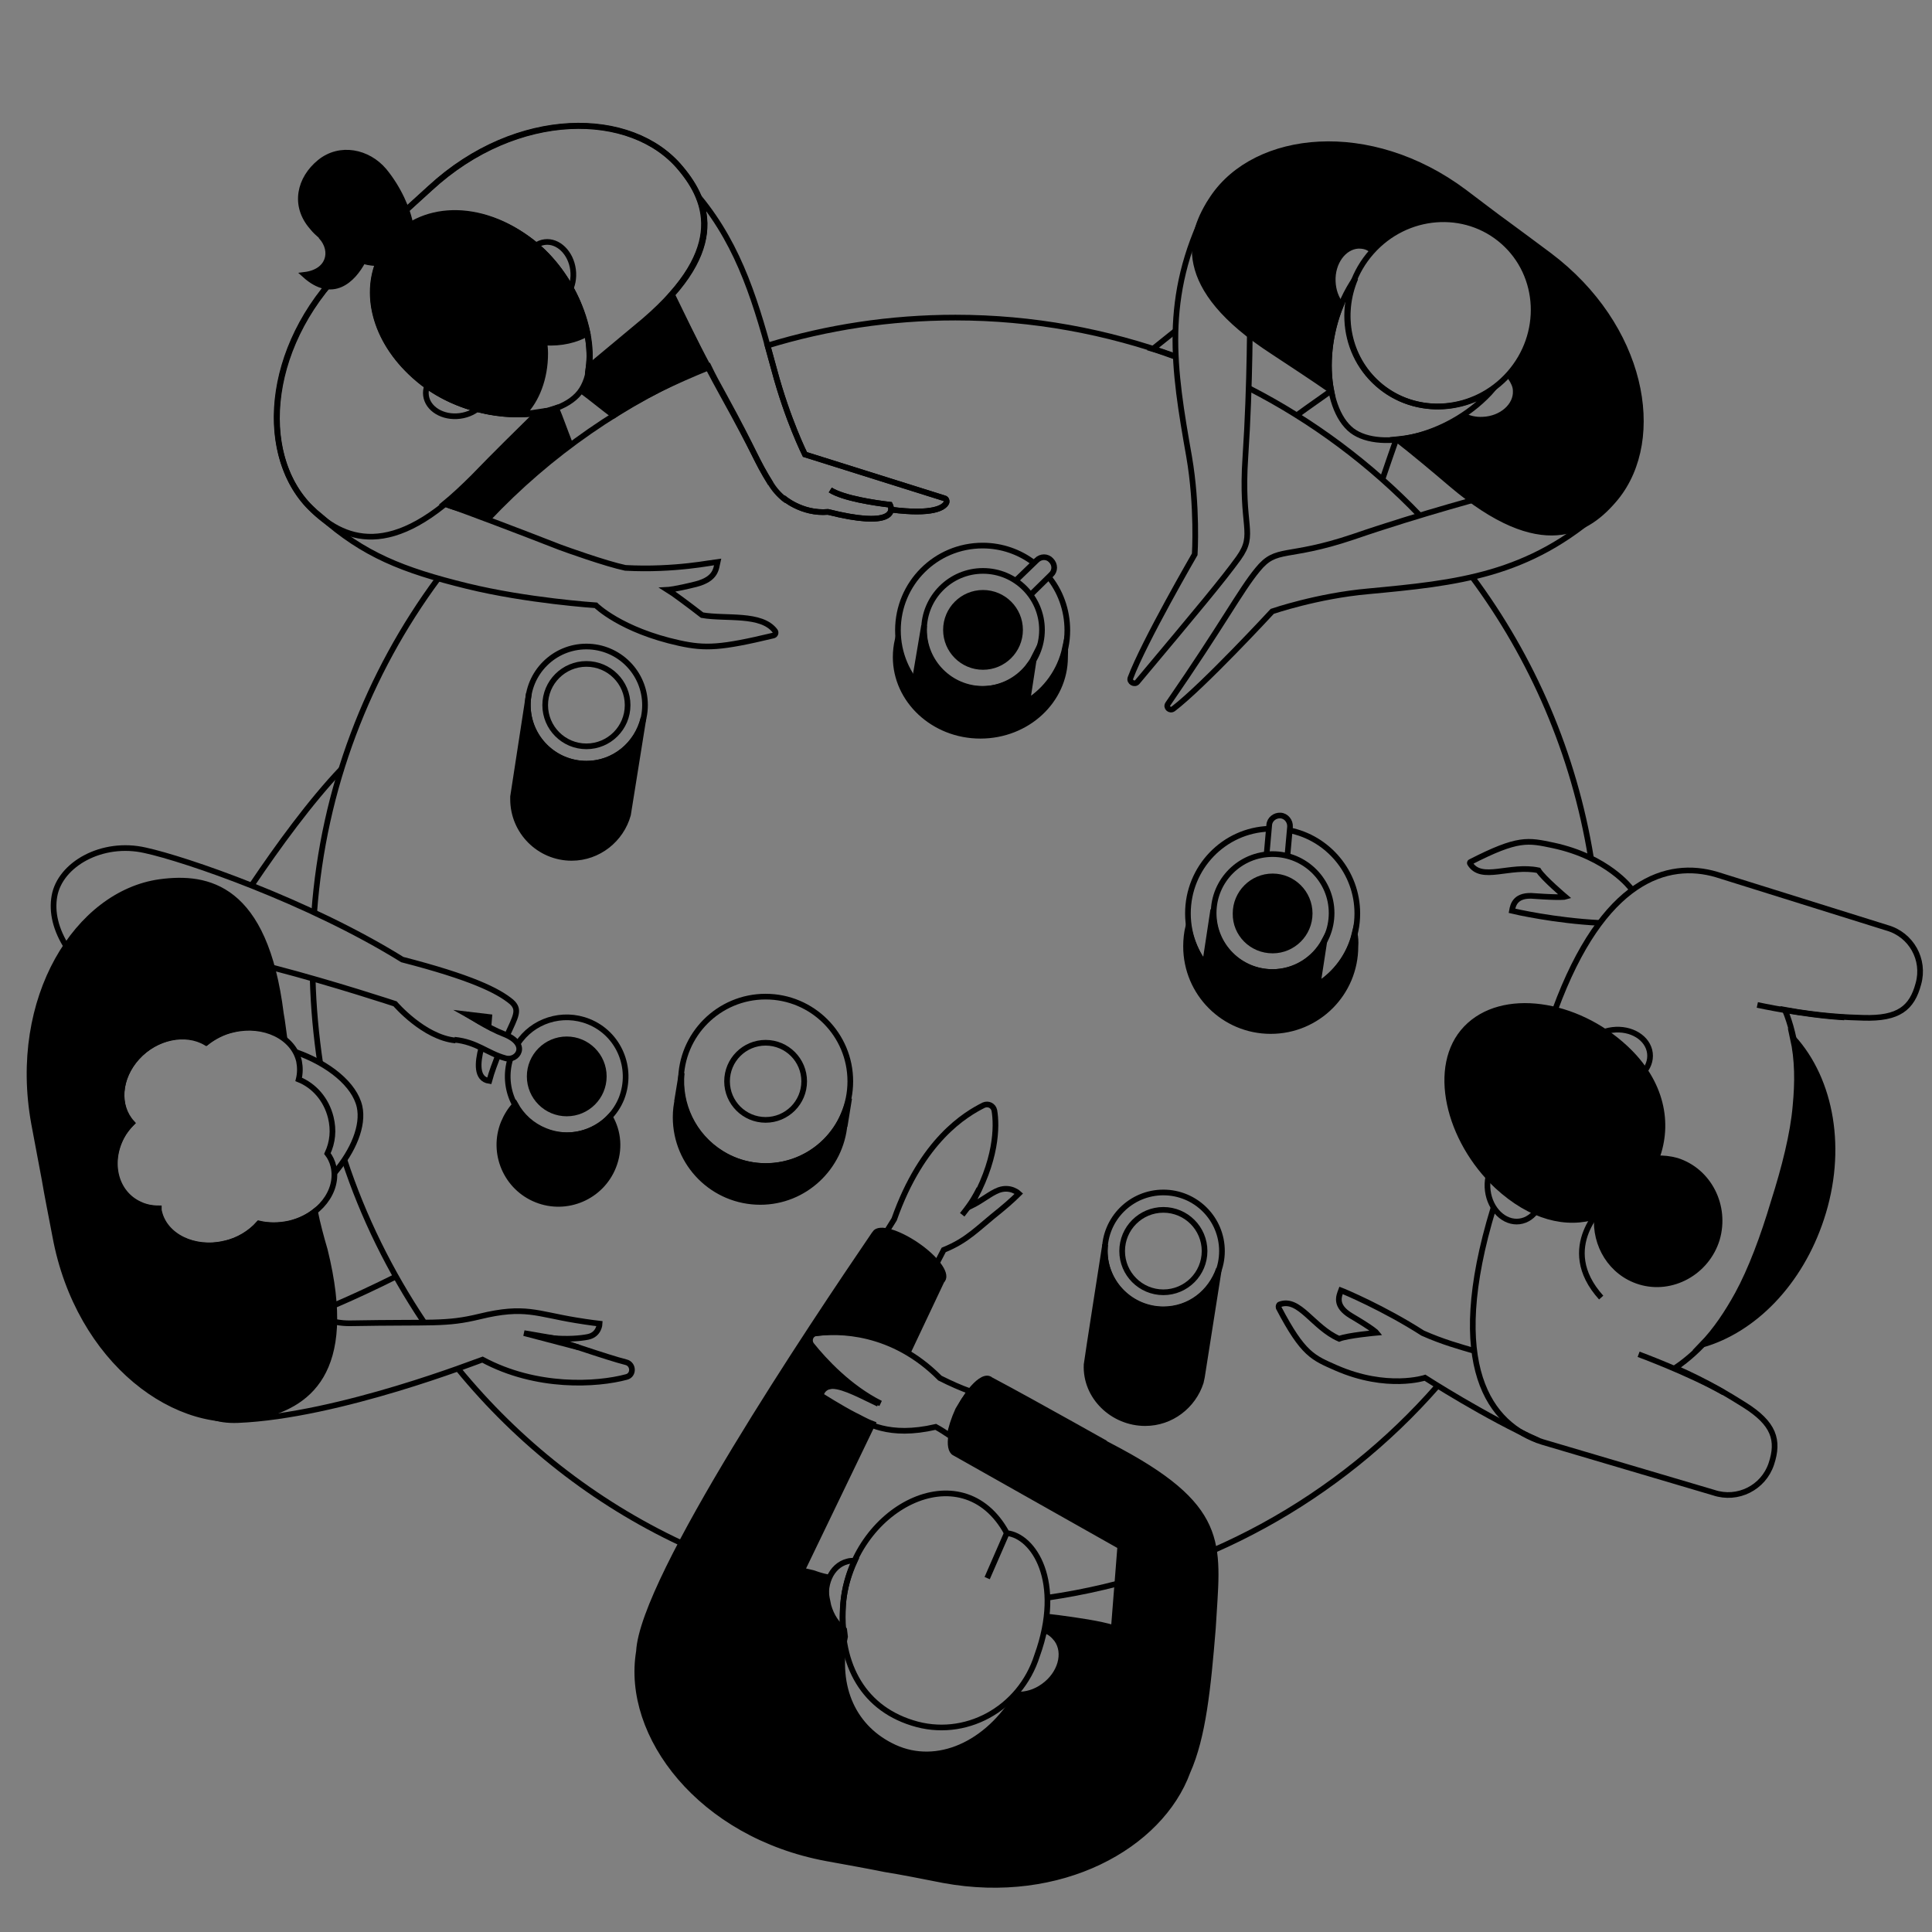 <?xml version="1.0" encoding="utf-8"?>
<!-- Generator: Adobe Illustrator 26.2.1, SVG Export Plug-In . SVG Version: 6.00 Build 0)  -->
<svg version="1.1" id="Ebene_1" xmlns="http://www.w3.org/2000/svg" xmlns:xlink="http://www.w3.org/1999/xlink" x="0px" y="0px"
	 viewBox="0 0 511 511" style="enable-background:new 0 0 511 511;" xml:space="preserve">
<rect x="0" y="0" width="511" height="511" fill="#808080" stroke="none"/>
<style type="text/css">
	.st0{fill:none;stroke:#000000;stroke-width:1.5;stroke-miterlimit:10;}
	.st1{stroke:#000000;stroke-width:1.5;stroke-miterlimit:10;}
	.st2{fill:#FFFFFF;stroke:#000000;stroke-width:1.5;stroke-miterlimit:10;}
	.st3{fill:none;stroke:#000000;stroke-width:1.5;stroke-miterlimit:9.999;}
	.st4{fill:none;stroke:#000000;stroke-width:1.5;stroke-linejoin:bevel;stroke-miterlimit:10;}
	.st5{fill:none;stroke:#000000;stroke-width:1.5;stroke-miterlimit:9.998;}
	.st6{fill:none;}
</style>
<g>
	<path class="st0" d="M369.3,116.2c-1.1,3.1-2.3,6.6-3.7,10.7"/>
	<path class="st0" d="M310.9,87.5c-1.9,1.5-3.9,3.1-6,4.8c2,0.6,4.1,1.4,6.1,2.1"/>
	<path class="st0" d="M342.9,109.9c3.4-2.5,6.5-4.6,9.1-6.5"/>
	<path class="st0" d="M90.4,203.3c-8.3,8.7-17,20.7-23.6,30.5"/>
	<path class="st0" d="M88.5,345.2c4.9-2.1,10.5-4.7,16.1-7.5"/>
	<path class="st1" d="M179.4,76L179.4,76L179.4,76L179.4,76z"/>
	<path class="st1" d="M150.8,117.5c-1.5-3.8-2.6-7-3.7-9.6c-1.5,0.5-3.1,1-4.8,1.3h0.1c-5.5,5.3-15.6,17.5-24.7,24.1
		c3,1.2,7,2,11.4,3.7C135.9,129.7,142.9,123.4,150.8,117.5z"/>
	<path class="st1" d="M187.4,97.2c-3.8-7.1-7.1-14.1-9.6-19.2c-0.2,0.2-0.4,0.4-0.6,0.6c-0.1,0.1-0.2,0.2-0.2,0.3
		c-0.4,0.4-1,1-1.4,1.5c-0.2,0.2-0.4,0.4-0.6,0.6c-0.2,0.2-0.5,0.5-0.7,0.7c-0.3,0.3-0.6,0.6-1,1c-0.2,0.2-0.3,0.3-0.5,0.5
		c-0.5,0.5-1.1,1-1.7,1.5c-0.2,0.1-0.3,0.3-0.5,0.4c-0.6,0.5-1.3,1.1-1.9,1.6c-4.4,3.5-8.5,7-12.6,10.5c0-0.1,0-0.1,0-0.2
		c-0.3,2.5-1.1,4.7-2.2,6.4c2.7,2,5.2,4.1,8.4,6.5C169.9,104.8,178.6,100.8,187.4,97.2z"/>
	<path class="st0" d="M319.3,55c-11.9,23.7-8.9,42.5-4.8,65.7c2.3,13.3,1.5,25.9,1.5,25.9s-13.4,23.1-17,32.7
		c-0.4,1.1,1.1,1.9,1.8,1.1c16.5-19.7,22.6-27,26.8-32.8c4.7-6.6,0.5-7.9,1.8-26.8c1.3-19.3,1.2-39.1,1.2-39.1L319.3,55z"/>
	<path class="st0" d="M424.1,134.5c-19.7,17.8-38.7,19.7-62.2,21.9c-13.5,1.2-25.4,5.3-25.4,5.3s-18.2,19.7-26.2,25.8
		c-0.9,0.6-2-0.4-1.4-1.3c14.7-21.3,19.1-29.9,23.7-35.5c5.1-6.3,7.5-2.7,25.3-8.7c18.3-6.3,37.4-11.3,37.4-11.3L424.1,134.5z"/>
	<path class="st0" d="M389.9,357.3c-3.7-1.1-8.2-2.3-13.6-4.7c-10.3-6.6-20.8-11-21.6-11.3c-0.6,1.6-1.7,4.1,2.6,6.7
		c6.1,3.6,6.8,4.5,6.8,4.5s-7.7,0.7-9.9,1.6c-6.9-3-10.5-11-15.7-9.1c-0.3,0.1-0.4,0.5-0.3,0.9c6.5,12.4,9.1,13.2,15.2,15.9
		c13.5,5.9,23.5,2.6,23.5,2.6s16.3,10.5,30,16.6"/>
	<path class="st0" d="M423,244.1c-11.8-0.6-22.3-3-23.1-3.2c0.3-1.7,1-4.4,6-3.9c7.1,0.5,8.1,0.2,8.1,0.2s-5.9-5-7.1-7
		c-7.6-1.6-15.1,3.1-18.1-1.8c-0.1-0.1,0-0.4,0.1-0.4c12.7-6.5,15.2-5.8,21.9-4.4c14.5,3.1,20.6,11.4,20.6,11.4"/>
	<path class="st0" d="M395,319.5c-12.8,41.9-0.9,57.5,13,61.9l45.3,13.4c6.3,2.1,13.1-1.3,15.2-7.6s0.7-10.7-7.1-15.6
		c-3.5-2.2-9.6-6-18.3-9.8c6.8-4.6,12.5-11.5,16.8-19.4c3.5-6.4,6.8-15.2,9.5-24.3c2.9-9,5.1-18.2,5.8-25.5c0.9-9,0-17.9-3.1-25.5
		c9.4,1.7,16.5,2,20.7,2.1c9.4,0.3,12.9-2.6,14.6-9c1.8-6.4-1.9-13-8.3-14.8L454,231.3c-12.9-3.8-30,1.2-42.7,35.8"/>
	<path class="st2" d="M455.9,368.3c-9.2-5.2-22.5-10.1-22.5-10.1"/>
	<path class="st2" d="M487.8,269.1c-10.6-0.6-23-3.3-23-3.3"/>
	<ellipse transform="matrix(0.992 -0.124 0.124 0.992 -35.968 52.362)" class="st3" cx="401" cy="313.9" rx="7.3" ry="9.1"/>
	<ellipse transform="matrix(0.992 -0.124 0.124 0.992 -31.473 55.413)" class="st3" cx="427.6" cy="279.5" rx="9.1" ry="7.3"/>
	<path class="st1" d="M443.5,307c-1.8-0.5-3.6-0.7-5.4-0.6c3.5-9.2,1.5-20.2-8.2-29.2c-13-12.1-32.6-15.1-42.1-5.2
		c-9.5,9.9-4.8,29.5,8.2,41.7c8.9,8.2,18.3,10.6,26.4,7.9c-0.7,7.7,3.8,15.1,11.3,17.4c8.5,2.6,17.7-2.5,20.4-11.2
		C456.7,319,452,309.7,443.5,307z"/>
	<path class="st0" d="M424.6,318.5c0,0-13.2,11.3-1.1,24.7"/>
	<path class="st0" d="M62.9,375.6c-22,0.9-17.2-28.5-14.5-38.1c3.1-10.9-2.5,5,14.1,4.3c12.9-0.5,19.7,8.4,30.2,8.2
		c22-0.4,25.1,0.4,34.2-1.8c11.9-2.9,15-0.7,25.4,1c3.6,0.6,6.3,0.9,6.3,0.9s-0.1,2.9-3.1,3.5c-2,0.4-5.4,0.7-9.8,0.3
		c0,0,15.4,5.3,19.9,6.4c2,0.5,2.1,3.4,0.1,3.9c-7.8,2.1-23.8,3.1-38.1-4.6C126.9,359.8,89.7,374.5,62.9,375.6z"/>
	<path class="st0" d="M134.1,273.9c2.3-5.1,3.5-6.8,1.2-8.9c-3.6-3-10.7-6.5-28.9-11.2c-25-15.5-57.4-26.6-68-28.9
		c-11.4-2.6-22.5,3.7-24,12.1s4.1,18.8,20.2,29.2c16.1,10.6,37.8-10.2,37.8-10.2c16.1,4.2,32.1,9.5,32.1,9.5s7.6,8.9,16,9.7"/>
	<path class="st0" d="M127.3,277.2c-1,3.8-1.4,8.2,2.1,8.7c0.7-2.6,1.6-4.8,2.3-6.7"/>
	<polygon class="st1" points="129.2,271.5 129.4,269 123.5,268.3 	"/>
	<path class="st0" d="M88.5,310.2c5-5.9,7.7-12.5,6.6-17.5c-1.3-5.8-8.1-11.4-17-14.5"/>
	<polyline class="st4" points="147.9,354.2 138.6,352.6 153.1,356.4 	"/>
	<path class="st0" d="M220.2,348.7l16.3-26.2c7.4-21,18.9-27.8,23.7-30.2c1.2-0.5,2.5,0.1,2.8,1.4c0.7,4.1,0.7,13.4-6.4,25.4
		c3.3-1.6,5.2-3.4,7.5-4.3c3.2-1.2,5.4,0.9,5.4,0.9s-2.1,2.1-4.8,4.3c-6.3,5-8.7,8-15.1,10.6l-11.6,22.4"/>
	<path class="st4" d="M259,314.4c-1.1,2.1-1.8,3.5-4.5,6.9"/>
	<path class="st0" d="M256.6,368c-2.5-0.9-5-2-8-3.5c-12.6-12.7-26.9-12.7-33.2-11.8c-1.6,0.2-2.2,2-1.3,3.2
		c3.2,3.9,9.9,11.3,18.2,15.4c-3.7-1.7-9-4.7-12.1-4.7c-3.6,0-3.7,2.6-3.7,2.6s5.2,3.3,8.9,5.2c3.8,2,9.6,5.9,22.1,3
		c1.3,0.7,2.5,1.5,3.7,2.3c0.3-1.9,1.1-4.4,2.2-6.8C254.5,371,255.6,369.4,256.6,368z"/>
	<line class="st0" x1="266.2" y1="405.7" x2="261.1" y2="417.4"/>
	<ellipse transform="matrix(0.992 -0.128 0.128 0.992 -8.051 19.217)" class="st5" cx="145.1" cy="72.1" rx="6.5" ry="8.2"/>
	
		<ellipse transform="matrix(0.992 -0.128 0.128 0.992 -12.275 16.355)" class="st5" cx="120.8" cy="103.5" rx="8.2" ry="6.5"/>
	<path class="st1" d="M155.4,88.2c-0.3-1.4-1.2-4.3-2.6-8.1c-2.6-5.9-6.5-11.6-11.9-15.9c-11.2-8.7-23.7-9.8-32.3-4.5
		c-0.7-4.3-3.3-10-7-14.5c-4.3-5.1-11.7-6.6-17-2.3c-5.3,4.3-7.1,11.4-2,17.2c0.7,0.9,1.6,1.7,2.3,2.3c0,0.1,0.1,0.1,0.1,0.2
		c3.4,3.8,2.1,9.3-4.4,10.1c7.3,6.6,12.7,1.4,15.4-3.7c0.1,0,0.2,0.1,0.3,0.1c1.4,0.4,2.7,0.5,3.7,0.5c-3.8,9.8,0,22.4,11.7,31.6
		c6.6,5.1,14.9,7.8,22.5,8.2c2,0,3.5,0.1,4.2,0c3.5-3.5,5.8-9.3,5.8-15.9c0-1-0.1-1.9-0.2-2.9C148.5,90.9,152.4,89.9,155.4,88.2z"/>
	<path class="st0" d="M277.2,152.4c3.2,3.8,5.1,8.9,5.1,14.3c0,12.4-10,22.4-22.4,22.4c-12.4,0-22.4-10-22.4-22.4
		c0-12.4,10-22.4,22.4-22.4c5.1,0,9.8,1.7,13.6,4.6"/>
	<path class="st0" d="M268.5,153.7l5.7-5.5c1.1-1.1,2.8-1.1,3.8,0l0,0c1.1,1.1,1.1,2.8,0,3.8l-5.5,5.4"/>
	<circle class="st0" cx="260" cy="166.6" r="15.6"/>
	<circle class="st1" cx="260" cy="166.6" r="9.8"/>
	<circle class="st0" cx="202.5" cy="286" r="22.4"/>
	<circle class="st0" cx="202.5" cy="286" r="10.2"/>
	<circle class="st0" cx="307.7" cy="330.9" r="15.5"/>
	<circle class="st0" cx="307.7" cy="330.9" r="10.9"/>
	<circle class="st0" cx="155.1" cy="186.5" r="15.5"/>
	<circle class="st0" cx="155.1" cy="186.5" r="10.9"/>
	<path class="st0" d="M136.9,276.1c3.9-6.1,11.8-8.7,18.8-5.9c8,3.2,11.8,12.3,8.7,20.3c-3.2,8-12.3,11.8-20.3,8.7
		c-7.7-3.1-11.5-11.4-9.1-19.2"/>
	<circle class="st1" cx="149.9" cy="284.7" r="9.8"/>
	<path class="st0" d="M120.2,275c6,0.6,8.7,3.6,13.5,4.9c3.1,0.9,6.5-3.7-0.4-6.4c-4.2-1.6-9.8-5.3-9.8-5.3"/>
	<path class="st0" d="M140.9,64.3c13.9,10.8,18.7,31.5,12.4,39.5c-6.3,8-27.5,8.3-41.3-2.5c-13.9-10.8-16.7-26.4-8.9-36.7
		C111.2,54.4,127.1,53.4,140.9,64.3z"/>
	<path class="st0" d="M180.1,44.6c-13-15.7-43.4-15.9-66.3,5.2c-4.1,3.7-7.5,6.8-10.3,9.5s-6.3,5.8-10.3,9.5
		c-22.9,21-25.4,51.3-11,65.6c8.3,8.2,21.2,14.6,43-8c5.8-6,11.6-11.7,17.2-17.2c-9.1,1.5-21.3-0.9-30.4-7.9
		C98,90.5,95.1,74.9,103,64.6c8-10.2,23.9-11.2,37.8-0.3c10.9,8.5,16.2,23.1,14.9,33c4.1-3.4,8.3-6.9,12.6-10.5
		C192.9,67,187.6,53.5,180.1,44.6z"/>
	<path class="st0" d="M205,166.9c-3.6-4.8-13-3.1-19.3-4.2c-3.6-2.8-7.8-5.9-9.1-6.7c0,0,1.9-0.1,7.5-1.5c5.4-1.4,5.3-4.2,5.7-5.9
		c-1.1,0.1-11.3,2.3-24.4,1.6c-5.2-1.1-15.8-4.9-17.4-5.5c-11.5-4.5-23.2-8.9-30.4-11.5c2.3-1.9,4.9-4.3,7.6-7
		c5.8-6,11.6-11.7,17.2-17.2c-9.1,1.5-21.3-0.9-30.4-7.9C98,90.3,95.1,74.7,103,64.4c8-10.2,23.9-11.2,37.8-0.3
		c10.9,8.5,16.2,23.1,14.9,33c4.1-3.4,8.3-6.9,12.6-10.5c24.4-19.8,19.1-33.2,11.7-42.1c-12.9-15.7-43.3-15.9-66.2,5.2
		c-4.1,3.7-7.5,6.8-10.3,9.5s-6.3,5.8-10.3,9.5C70.5,89.4,67.8,119,81.5,133.6l0,0c0.1,0.1,0.2,0.2,0.4,0.4c0.1,0.1,0.2,0.2,0.3,0.3
		c0.9,0.9,1.7,1.6,2.6,2.3c11.4,10.1,21.6,14.2,38.7,18.4c15.9,3.9,34.1,5.1,34.1,5.1s6.6,6.6,22.1,10c6.9,1.5,11,1.3,24.8-2
		C205.1,168,205.3,167.3,205,166.9z"/>
	<path class="st0" d="M207.1,131.6c0,0,4.9,4.4,11.9,3.8c17.1,4.3,17.3-0.2,16.4-1.9c-4.2-0.5-12.3-1.7-15.8-3.9"/>
	<path class="st0" d="M311,94.3C292.8,87.7,273.2,84,252.7,84c-17.3,0-34,2.6-49.7,7.4c0.6,2.1,1.2,4.3,1.8,6.5
		c3.5,13.1,8.1,22.3,8.1,22.3l36.9,11.6c0.5,0.1,0.7,0.7,0.5,1.2c-0.7,1.3-3.6,3.2-14.6,1.8"/>
	<path class="st0" d="M375.6,136.4c-13-13.6-28.4-25.1-45.2-33.7"/>
	<path class="st0" d="M420.8,226.9c-4.5-27.6-15.5-52.9-31.5-74.4"/>
	<path class="st0" d="M276.9,422.6c41.1-5.9,77.3-26.3,103.3-56"/>
	<path class="st0" d="M121.2,362.1c15.9,19.4,35.9,35.2,58.9,46"/>
	<path class="st0" d="M91.1,306.8c5,15.2,12.1,29.5,20.9,42.7"/>
	<path class="st0" d="M82.7,258.8c0.2,7.6,0.9,15.1,2,22.5"/>
	<path class="st0" d="M115.9,153c-18.6,25.1-30.4,55.5-32.8,88.4"/>
	<path class="st0" d="M203.8,127.9c-4.3-6.9-3.4-7-12.5-23.6c-1.4-2.5-2.7-4.9-3.9-7.4c-22.3,9.3-42.1,23.1-58.4,40.4"/>
	<path class="st0" d="M235.7,134.8c11,1.4,13.9-0.5,14.6-1.8c0.2-0.4,0-1.1-0.5-1.2l-36.9-11.6c0,0-4.6-9.2-8.1-22.3
		c-4.7-17.4-8.9-32.3-19.9-45.7c2.7,6.7,2.2,15.1-7.3,25.7c3.3,6.8,8.2,16.8,13.5,26.4c9.1,16.4,8.7,17.1,13,24
		c1.1,1.7,2.5,3.1,3.9,4.1"/>
	<path class="st0" d="M207.1,131.6c0,0,4.9,4.4,11.9,3.8c17.1,4.3,17.3-0.2,16.4-1.9c-4.2-0.5-12.3-1.7-15.8-3.9"/>
	<path class="st1" d="M83.3,320.4c-1.9,1.5-4.2,2.6-6.8,3.2c-2.8,0.6-5.5,0.6-8,0c-2.1,2.5-5.2,4.5-9.1,5.3
		c-8,1.9-15.8-1.9-17.3-8.4c-0.1-0.3-0.1-0.5-0.1-0.9c-1.7,0-3.5-0.3-5.1-1.1c-6.3-2.9-8.4-10.9-4.7-17.9c0.7-1.4,1.6-2.6,2.7-3.6
		c-4.1-4.5-3.6-11.9,1.4-17.4c5-5.5,12.9-7.1,18.3-3.9c1.9-1.6,4.4-2.9,7.3-3.5c5-1.2,9.9-0.1,13.3,2.3c-0.3-2.1-0.5-4.2-0.9-6.3
		c-4.2-33.8-19.4-36.6-32-34.9c-21.8,3-39.3,30.7-33.3,63.8c1.1,5.8,2,10.7,2.8,14.9c0.7,4.2,1.7,9.1,2.8,14.9
		c6.1,33.2,32.5,52.7,53.9,47.7c12.3-2.9,25.6-11,17.4-44C84.9,327.2,84,323.8,83.3,320.4z"/>
	<path class="st0" d="M87.5,295.6c-1.2-4.9-4.5-8.5-8.5-10.1c0.4-1.6,0.4-3.2,0.1-4.8c-1.5-6.5-9.3-10.2-17.3-8.4
		c-2.8,0.6-5.2,1.9-7.3,3.5c-5.4-3.2-13.3-1.6-18.3,3.9c-4.9,5.4-5.4,12.9-1.4,17.4c-1,1.1-1.9,2.2-2.7,3.6c-3.7,7-1.6,15,4.7,17.9
		c1.6,0.7,3.3,1.1,5.1,1.1c0,0.3,0.1,0.5,0.1,0.9c1.5,6.5,9.3,10.2,17.3,8.4c3.7-0.9,6.8-2.8,9.1-5.3c2.5,0.5,5.2,0.6,8,0
		c8-1.9,13.3-8.6,11.8-15.2c-0.3-1.3-0.9-2.5-1.6-3.4C88,302.1,88.3,298.9,87.5,295.6z"/>
	<path class="st1" d="M144.2,299.1c-3.5-1.4-6.2-3.9-7.9-7c-1.3,1.4-2.3,3-3.1,4.9c-3.2,8,0.7,17.1,8.7,20.3
		c8,3.2,17.1-0.7,20.3-8.7c1.8-4.5,1.4-9.3-0.9-13.2C157,299.9,150.3,301.6,144.2,299.1z"/>
	<path class="st1" d="M155.1,202c-8.5,0-15.5-6.9-15.5-15.5c0-1.1,0.1-2,0.3-3.1l0,0l-4.2,27.3c0,0.2,0,0.5,0,0.7
		c0,8.5,6.9,15.5,15.5,15.5c7.1,0,13.1-4.9,14.9-11.4l4.1-25.6C168.5,196.9,162.4,202,155.1,202z"/>
	<path class="st1" d="M221.7,297.7c-6.5,10.6-20.3,13.9-30.8,7.4c-7.6-4.7-11.4-13.1-10.6-21.3l-1.1,6.7h0.1c-0.4,1.6-0.6,3.3-0.6,5
		c0,12.4,10,22.4,22.4,22.4c11.7,0,21.3-9.1,22.3-20.6h0.1l1.1-6.8C223.9,293.1,223,295.5,221.7,297.7z"/>
	<path class="st1" d="M296.3,383.9c-0.1,0-22.5-12.7-34.2-18.9c-0.1,0-0.1,0-0.2-0.1c-0.1-0.1-0.2-0.2-0.3-0.2
		c-1.2-0.5-3.1,0.9-5,3.3l0,0c-0.5,0.6-1,1.4-1.5,2.2c0,0,0,0.1-0.1,0.1c-0.2,0.3-0.4,0.6-0.6,1.1c0,0.1-0.1,0.2-0.1,0.3
		c-0.2,0.4-0.4,0.9-0.6,1.3c-0.3,0.5-0.5,1.2-0.7,1.7c0,0,0,0.1-0.1,0.1c-0.2,0.5-0.4,1.1-0.6,1.6v0.1c-0.2,0.5-0.3,1.1-0.4,1.6
		c0,0,0,0,0,0.1c-0.1,0.5-0.2,1.1-0.3,1.5l0,0c-0.4,2.3-0.1,4.1,0.9,4.6c0,0,0,0,0.1,0c0,0.1,0.1,0.1,0.1,0.1l43.6,24.6l-1.7,21.6
		c-3.9-1.2-9.7-2-14.9-2.7c-0.7-0.1-1.6-0.2-2.6-0.3c-0.2,1.4-0.4,2.6-0.6,3.7c1.3,0.4,2.2,1.3,3,2.3c2.6,3.6,1,9.2-3.5,12.4
		c-2.2,1.6-4.7,2.3-7,2.2c-7.9,13.3-21.2,19.1-32.4,14c-10.7-4.9-15.9-15.7-13.1-29.3c-0.1-0.6-0.1-1.2-0.2-1.8l0,0
		c-1.9-1.4-3.4-3.6-4.2-6.4c-0.6-2.7-1.1-5.3-0.1-7.5c-1.8-0.4-2.7-0.7-3.8-1.1c-1.1-0.3-2.1-0.5-3.1-0.7l18.7-38.8
		c-1.9-0.7-3.5-1.7-4.8-2.3c-3.7-1.9-8.9-5.2-8.9-5.2s0.2-2.6,3.7-2.6c3.1,0,8.3,3,12.1,4.7c-8.4-4.2-15-11.4-18.2-15.4
		c-1-1.2-0.3-3.1,1.3-3.2c4.8-0.6,14.5-1,24.3,4.7l8.7-18.4c0-0.1,0.1-0.1,0.1-0.2c0.1-0.1,0.1-0.1,0.2-0.2c1.2-1.7-1.9-5.8-6.9-9.2
		c-5-3.4-9.9-4.8-11-3.1c0,0.1-0.1,0.2-0.1,0.2l-0.1,0.1C215,350.3,170,417.3,169,436.8c-3.7,22.2,16.3,48.5,49.6,54.7
		c6,1.1,11.1,2,15.5,2.9c4.4,0.7,9.4,1.7,15.5,2.9c30.9,5.7,57.3-9,64.5-28.7c4.1-9.2,5.4-22,6.7-37.9
		C322,409.3,325.1,399.5,296.3,383.9z"/>
	<path class="st0" d="M274.3,437.9c7.1-19.7-1-31.7-8-32.4c-11.9-21.9-41.1-6.6-43.3,18.7c-1.3,14.8,4.5,27.2,18.3,31.5
		C255.1,460.1,269.8,452.1,274.3,437.9z"/>
	<path class="st0" d="M223,424.3c0.3-4.2,1.5-8,3.1-11.5c-0.6,0-1.4,0-2,0.2c-4.3,1.1-6.6,6.4-5.2,11.7c0.7,2.8,2.2,5,4.2,6.4
		C222.8,428.9,222.9,426.6,223,424.3z"/>
	<path class="st1" d="M307.7,346.3c-8.5,0-15.5-6.9-15.5-15.5c0-0.4,0.1-1.6,0.1-1.6s-4.8,30.6-4.9,31.7
		c-0.4,8.5,6.9,15.5,15.5,15.5c6.9,0,12.7-4.6,14.7-10.8c0.1-0.4,0.2-1,0.3-1.4l4.5-28.6C320.2,341.9,314.6,346.3,307.7,346.3z"/>
	<path class="st1" d="M474.9,292.5c-0.6,7.3-2.9,16.4-5.8,25.5c-2.7,9.1-6,17.9-9.5,24.3c-2.7,4.9-5.8,9.6-9.5,13.4
		c13.8-3.9,26-16.4,31.6-33.4c6-18.1,2.7-36.6-7.5-47.8C475.5,280.3,475.5,286.3,474.9,292.5z"/>
	<path class="st0" d="M341,219.6c10.2,2,18,11.1,18,22c0,12.4-10,22.4-22.4,22.4c-12.4,0-22.4-10-22.4-22.4c0-12.1,9.5-22,21.5-22.4
		"/>
	<path class="st0" d="M335,226.1l0.7-7.9c0.1-1.5,1.5-2.6,3-2.5l0,0c1.5,0.1,2.6,1.5,2.5,3l-0.7,7.8"/>
	<circle class="st0" cx="336.6" cy="241.5" r="15.6"/>
	<path class="st1" d="M336.6,251.4c5.4,0,9.8-4.4,9.8-9.8s-4.4-9.8-9.8-9.8s-9.8,4.4-9.8,9.8C326.7,247,331.1,251.4,336.6,251.4z"/>
	<path class="st1" d="M358.3,246.9c-1.4,5.8-5,10.6-9.8,13.6l1.8-11.7c-2.6,4.9-7.8,8.3-13.8,8.3c-8.6,0-15.6-6.9-15.6-15.6
		c0-0.3,0-0.5,0-0.9l-2.2,14.5c-2.2-2.9-3.7-6.4-4.4-10.1c-0.4,1.7-0.6,3.5-0.6,5.3c0,12.4,10,22.4,22.4,22.4
		c12.4,0,22.4-10,22.4-22.4C358.6,249.1,358.5,247.9,358.3,246.9z"/>
	<path class="st1" d="M281.7,171.4c-1.3,6-5,11.1-10,14.2l1.8-11.7c-0.5,1-1.1,1.8-1.8,2.7c-5.5,6.6-15.4,7.6-22,2
		c-3.9-3.3-5.7-8.4-5.3-13.1l-2.5,14.8c-2.3-3.1-3.9-6.8-4.5-11c-0.3,1.4-0.5,2.9-0.5,4.5c0,11.4,10,20.8,22.4,20.8
		c12.4,0,22.4-9.3,22.4-20.8C281.7,172.6,281.8,172.1,281.7,171.4z"/>
	<ellipse transform="matrix(0.663 -0.749 0.749 0.663 66.279 313.15)" class="st3" cx="381" cy="82.9" rx="25.1" ry="24.3"/>
	<path class="st0" d="M364.5,101.6c-8-7.1-10.1-18.4-6-28c-9.7,14.1-8.7,34.3-0.9,40.3c7.7,5.8,26.6,1.4,37.4-11.1
		C385.8,109.4,373.1,109.2,364.5,101.6z"/>
	<path class="st1" d="M409.7,67.5c-4.4-3.3-8.1-6-11.2-8.3c-3.2-2.3-6.8-5.1-11.2-8.4c-25-18.7-55.1-15.4-66.5,1.5
		c-6.5,9.7-10.5,23.6,15.9,40.7c5.3,3.5,10.5,6.9,15.4,10.3c-1.3-6.6-0.6-15,2.6-22.7c-1.3-1.6-2.1-3.7-2.2-6.2
		c-0.2-5,2.9-9.2,6.8-9.4c1.2,0,2.2,0.2,3.2,0.9c9.5-10.5,25.4-11.5,35.7-2.3s11.2,25.4,1.7,36c-0.1,0.1-0.2,0.2-0.3,0.3
		c0.7,1.1,1.3,2.2,1.3,3.5c0.2,3.9-3.7,7.4-8.7,7.6c-1.9,0.1-3.7-0.3-5.1-1.1c-6.4,4.2-12.4,5.8-17.6,6.3c4.7,3.7,9.5,7.7,14.3,11.8
		c24,20.4,36.2,12.6,43.6,3.6C440.1,115.9,434.6,86.2,409.7,67.5z"/>
</g>
<g id="Rahmen">
	<rect class="st6" width="511" height="511"/>
</g>
</svg>
